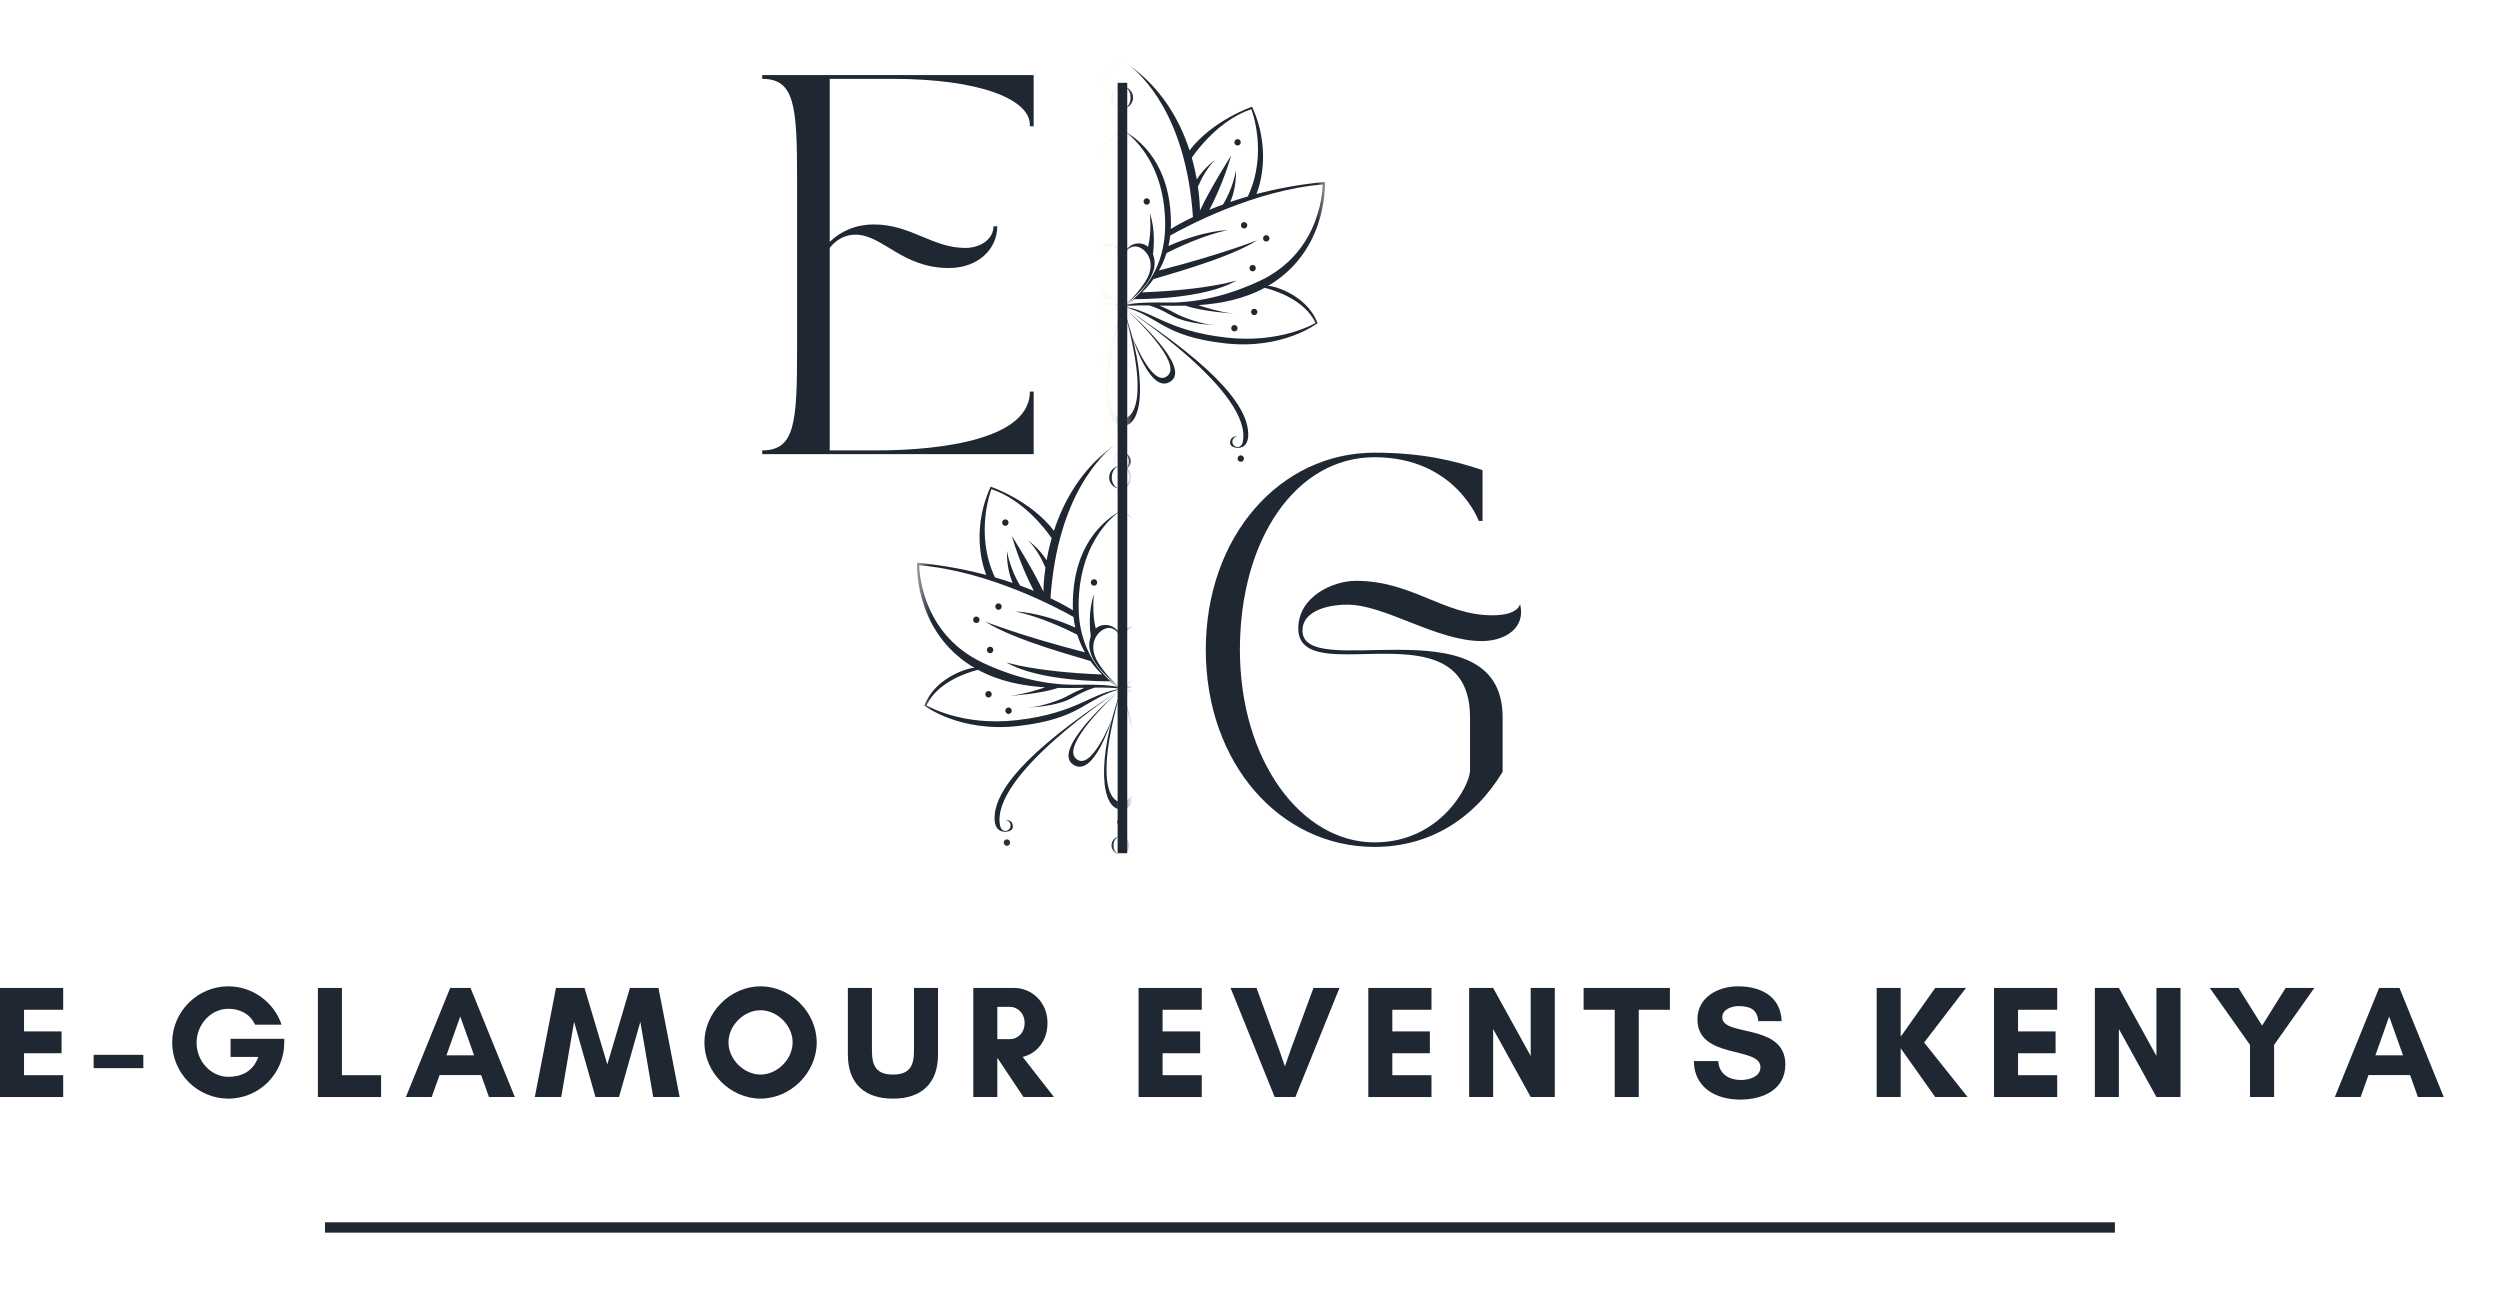 <svg width="149" height="77" viewBox="0 0 149 77" fill="none" xmlns="http://www.w3.org/2000/svg">
<g id="Logo">
<path id="Vector" d="M45.428 4.7C47.371 4.7 47.507 6.304 47.507 10.755V20.787C47.507 25.238 47.371 26.842 45.428 26.842V27.068H61.606V23.34H61.379C61.379 26.594 54.488 26.842 52.342 26.842H49.45V14.777C49.812 14.302 50.377 13.964 51.031 13.986C52.636 14.031 53.787 15.974 56.545 15.974C58.33 15.974 59.437 14.822 59.437 13.489H59.21C59.21 14.28 58.397 14.777 57.539 14.777C55.551 14.777 54.307 13.377 52.071 13.377C51.031 13.377 50.128 13.761 49.45 14.415V4.7H53.2C58.397 4.7 61.379 5.92 61.379 7.434V7.525H61.606V4.475H45.428V4.7Z" fill="#1F2732"/>
<path id="Vector_2" d="M71.865 38.728C71.865 45.507 76.294 50.476 81.92 50.476C85.15 50.476 87.838 48.85 89.556 46.003V42.75C89.556 39.135 86.324 38.728 83.229 38.728C80.383 38.728 77.627 39.09 77.627 37.576C77.627 36.515 78.914 36.039 80.314 36.039C82.552 36.039 85.603 38.208 88.314 38.208C89.714 38.208 90.956 37.418 90.595 35.995C90.595 35.995 90.527 36.672 88.946 36.672C86.031 36.672 84.178 34.617 80.812 34.617C79.457 34.617 77.377 35.543 77.377 37.462C77.377 38.796 78.666 38.999 80.314 38.999C83.343 38.999 87.613 38.344 87.613 42.75V45.935C87.613 46.749 85.895 50.206 81.92 50.206C77.558 50.206 73.898 45.326 73.898 38.728C73.898 32.131 77.243 27.251 81.92 27.251C86.755 27.251 88.133 31.046 88.133 31.046H88.359V28.019C86.619 27.432 84.698 26.98 81.92 26.98C76.294 26.98 71.865 31.95 71.865 38.728Z" fill="#1F2732"/>
<path id="Vector_3" d="M66.897 50.85V4.935" stroke="#1F2732" stroke-width="0.574"/>
<g id="Mask group">
<mask id="mask0_728_4196" style="mask-type:luminance" maskUnits="userSpaceOnUse" x="54" y="26" width="13" height="25">
<g id="Group">
<path id="Vector_4" d="M54.652 26.592H66.979V50.923H54.652V26.592Z" fill="white"/>
</g>
</mask>
<g mask="url(#mask0_728_4196)">
<g id="Group_2">
<path id="Vector_5" d="M73.558 42.551C73.664 42.551 73.75 42.465 73.75 42.358C73.75 42.251 73.664 42.166 73.558 42.166C73.452 42.166 73.367 42.251 73.367 42.358C73.367 42.465 73.452 42.551 73.558 42.551ZM74.754 41.571C74.86 41.571 74.945 41.484 74.945 41.378C74.945 41.272 74.86 41.185 74.754 41.185C74.648 41.185 74.563 41.272 74.563 41.378C74.563 41.484 74.648 41.571 74.754 41.571ZM74.657 38.544C74.551 38.544 74.466 38.631 74.466 38.737C74.466 38.843 74.551 38.93 74.657 38.93C74.763 38.93 74.848 38.843 74.848 38.737C74.848 38.631 74.763 38.544 74.657 38.544ZM73.75 31.34C73.856 31.34 73.942 31.253 73.942 31.147C73.942 31.041 73.856 30.954 73.75 30.954C73.645 30.954 73.558 31.041 73.558 31.147C73.558 31.253 73.645 31.34 73.75 31.34ZM74.144 35.958C74.038 35.958 73.953 36.044 73.953 36.151C73.953 36.257 74.038 36.344 74.144 36.344C74.25 36.344 74.335 36.257 74.335 36.151C74.335 36.044 74.25 35.958 74.144 35.958ZM75.477 36.746C75.373 36.746 75.286 36.833 75.286 36.94C75.286 37.046 75.373 37.133 75.477 37.133C75.584 37.133 75.67 37.046 75.67 36.94C75.67 36.833 75.584 36.746 75.477 36.746ZM74.065 49.204C74.029 49.376 73.923 49.522 73.75 49.522C73.575 49.522 73.434 49.379 73.434 49.204C73.434 49.029 73.575 48.886 73.75 48.886C73.75 48.886 73.344 48.802 73.301 49.235C73.276 49.495 73.585 49.575 73.751 49.575C73.917 49.575 74.503 49.54 74.376 48.486C74.219 47.2 72.924 45.014 66.853 41.069C67.243 41.324 74.666 46.227 74.065 49.204ZM66.837 47.817V48.246C68.043 48.246 68.372 45.37 66.837 41.058C68.826 47.927 66.837 47.817 66.837 47.817ZM66.841 41.061C66.846 41.064 66.849 41.067 66.853 41.069C66.849 41.066 66.844 41.063 66.841 41.061C66.838 41.06 66.837 41.058 66.837 41.058C66.837 41.058 66.877 41.092 66.949 41.154C66.892 41.103 66.855 41.07 66.841 41.061ZM69.562 45.194C68.639 46.104 67.388 42.831 67.388 42.831C67.388 42.831 68.483 46.454 69.731 45.554C70.919 44.697 67.607 41.726 66.949 41.154C67.551 41.698 70.361 44.405 69.562 45.194ZM67.11 26.422C66.942 26.299 66.841 26.243 66.841 26.243C66.933 26.302 67.022 26.363 67.11 26.422ZM78.882 33.693C74.752 34.026 70.6 36.253 69.689 36.768C69.663 36.988 69.626 37.2 69.579 37.402C71.724 36.446 73.153 36.446 73.153 36.446C71.735 36.727 70.044 37.526 69.466 37.825C69.343 38.215 69.185 38.565 69.009 38.879C72.854 37.888 74.945 37.048 74.945 37.048C73.185 38.188 69.11 39.239 68.675 39.401C68.451 39.713 68.212 39.977 67.985 40.199C72.073 40.037 73.702 39.472 73.702 39.472C71.745 40.635 67.737 40.607 67.518 40.605C67.243 40.82 67.021 40.956 66.913 41.019L67.113 40.925C67.113 40.925 67.627 40.779 69.433 40.81C71.189 40.84 73.102 40.435 75.084 39.505C78.914 37.71 78.882 33.693 78.882 33.693ZM71.289 33.388C71.742 32.67 72.386 32.211 72.386 32.211C71.889 32.714 71.549 33.382 71.36 33.827C71.455 34.488 71.478 34.999 71.482 35.266C72.109 33.911 73.367 31.935 73.367 31.935C72.913 33.486 72.327 34.689 72.05 35.217C72.304 35.112 72.576 35.006 72.866 34.9C73.499 33.879 73.654 32.827 73.654 32.827C73.676 33.73 73.46 34.398 73.313 34.743C73.657 34.627 74.022 34.51 74.409 34.399L74.368 34.41C75.609 31.773 74.579 29.152 74.579 29.152C72.693 29.781 71.37 31.524 70.987 32.077C71.121 32.543 71.218 32.986 71.289 33.388ZM66.835 41.054C66.835 41.054 66.835 41.054 66.834 41.054C66.834 41.054 66.834 41.054 66.832 41.054L66.834 41.055L66.835 41.054ZM66.756 41.019C66.647 40.956 66.424 40.82 66.149 40.605C65.933 40.607 61.924 40.635 59.968 39.472C59.968 39.472 61.595 40.037 65.684 40.199C65.456 39.977 65.218 39.713 64.993 39.401C64.559 39.239 60.483 38.188 58.724 37.048C58.724 37.048 60.813 37.888 64.661 38.879C64.483 38.565 64.324 38.215 64.202 37.825C63.623 37.526 61.934 36.727 60.514 36.446C60.514 36.446 61.945 36.446 64.088 37.402C64.042 37.2 64.004 36.988 63.979 36.768C63.067 36.253 58.915 34.026 54.787 33.693C54.787 33.693 54.756 37.71 58.585 39.505C60.565 40.435 62.48 40.84 64.235 40.81C66.042 40.779 66.554 40.925 66.554 40.925L66.756 41.019ZM59.299 34.41L59.259 34.399C59.646 34.51 60.011 34.627 60.355 34.743C60.208 34.398 59.991 33.73 60.015 32.827C60.015 32.827 60.171 33.879 60.801 34.9C61.093 35.006 61.365 35.112 61.619 35.217C61.341 34.689 60.757 33.486 60.301 31.935C60.301 31.935 61.561 33.911 62.187 35.266C62.191 34.999 62.214 34.488 62.308 33.827C62.12 33.382 61.779 32.714 61.283 32.211C61.283 32.211 61.925 32.67 62.378 33.388C62.45 32.986 62.547 32.543 62.68 32.077C62.299 31.524 60.975 29.781 59.09 29.152C59.09 29.152 58.059 31.773 59.299 34.41ZM72.978 43.269C69.14 42.828 69.029 41.611 66.837 41.058C68.595 41.245 69.411 42.5 73.05 42.92C76.374 43.304 78.45 42.039 78.45 42.039C77.793 40.647 76.032 40.085 75.382 39.921C74.099 40.617 72.702 40.877 71.384 40.965C71.839 41.124 72.66 41.378 73.455 41.474C73.455 41.474 71.611 41.351 70.614 41C70.062 41.013 69.533 41.004 69.04 40.995C69.264 41.091 69.686 41.278 69.986 41.45C70.413 41.696 71.62 42.142 72.383 42.164C72.464 42.167 70.747 42.154 69.731 41.571C69.11 41.215 68.669 41.055 68.42 40.983C67.802 40.976 67.264 40.983 66.843 41.057C66.841 41.057 66.841 41.057 66.84 41.057C66.84 41.058 66.84 41.058 66.841 41.058C66.841 41.058 66.84 41.058 66.84 41.057L66.841 41.058H66.828L66.829 41.057H66.828H66.826C66.405 40.983 65.865 40.976 65.248 40.983C64.999 41.055 64.559 41.215 63.939 41.571C62.922 42.154 61.205 42.167 61.284 42.164C62.048 42.142 63.254 41.696 63.683 41.45C63.984 41.278 64.404 41.091 64.629 40.995C64.136 41.004 63.605 41.013 63.055 41C62.057 41.351 60.213 41.474 60.213 41.474C61.008 41.378 61.828 41.124 62.286 40.965C60.966 40.877 59.568 40.617 58.286 39.921C57.636 40.085 55.875 40.647 55.218 42.039C55.218 42.039 57.295 43.304 60.618 42.92C64.259 42.5 65.073 41.245 66.832 41.058C64.638 41.611 64.529 42.828 60.689 43.269C57.186 43.672 55.095 42.053 55.095 42.053C55.753 40.284 57.947 39.731 58.101 39.816C57.938 39.722 57.776 39.62 57.618 39.51C54.437 37.297 54.656 33.538 54.656 33.538C56.243 33.687 57.655 33.965 58.872 34.292L58.781 34.266C58.781 34.266 57.727 31.88 59.044 29.005C59.044 29.005 61.423 29.808 62.815 31.637C63.387 29.874 64.48 27.862 66.559 26.422C65.696 27.058 63.036 29.498 62.608 35.655C63.295 35.982 63.749 36.251 63.946 36.375C63.94 36.272 63.939 36.166 63.939 36.06C63.939 32.434 65.84 30.968 66.828 30.415C66.828 30.415 64.285 31.933 64.285 36.129C64.285 39.396 66.426 40.817 66.777 41.028L66.832 41.054C66.834 41.054 66.834 41.054 66.834 41.052C66.828 41.049 66.819 41.042 66.805 41.031C66.816 41.039 66.825 41.045 66.834 41.052C66.844 41.045 66.853 41.039 66.862 41.031C66.849 41.042 66.84 41.049 66.834 41.052C66.835 41.054 66.835 41.054 66.835 41.054L66.891 41.028C67.243 40.817 69.382 39.396 69.382 36.129C69.382 31.933 66.841 30.415 66.841 30.415C67.828 30.968 69.731 32.434 69.731 36.06C69.731 36.166 69.728 36.272 69.723 36.375C69.92 36.251 70.373 35.982 71.061 35.655C70.633 29.498 67.971 27.058 67.11 26.422C69.189 27.862 70.282 29.874 70.855 31.637C72.245 29.808 74.624 29.005 74.624 29.005C75.941 31.88 74.887 34.266 74.887 34.266L74.797 34.292C76.014 33.965 77.425 33.687 79.012 33.538C79.012 33.538 79.232 37.297 76.05 39.51C75.891 39.62 75.731 39.722 75.569 39.816C75.721 39.731 77.915 40.284 78.574 42.053C78.574 42.053 76.482 43.672 72.978 43.269ZM66.968 48.977C66.968 48.871 66.883 48.784 66.777 48.784C66.671 48.784 66.586 48.871 66.586 48.977C66.586 49.084 66.671 49.169 66.777 49.169C66.883 49.169 66.968 49.084 66.968 48.977ZM73.942 50.026C73.836 50.026 73.75 50.113 73.75 50.22C73.75 50.326 73.836 50.413 73.942 50.413C74.047 50.413 74.134 50.326 74.134 50.22C74.134 50.113 74.047 50.026 73.942 50.026ZM60.012 50.026C59.908 50.026 59.821 50.113 59.821 50.22C59.821 50.326 59.908 50.413 60.012 50.413C60.118 50.413 60.205 50.326 60.205 50.22C60.205 50.113 60.118 50.026 60.012 50.026ZM60.109 42.166C60.003 42.166 59.918 42.251 59.918 42.358C59.918 42.465 60.003 42.551 60.109 42.551C60.216 42.551 60.301 42.465 60.301 42.358C60.301 42.251 60.216 42.166 60.109 42.166ZM58.915 41.185C58.809 41.185 58.724 41.272 58.724 41.378C58.724 41.484 58.809 41.571 58.915 41.571C59.021 41.571 59.107 41.484 59.107 41.378C59.107 41.272 59.021 41.185 58.915 41.185ZM59.011 38.544C58.905 38.544 58.82 38.631 58.82 38.737C58.82 38.843 58.905 38.93 59.011 38.93C59.117 38.93 59.202 38.843 59.202 38.737C59.202 38.631 59.117 38.544 59.011 38.544ZM59.918 31.34C60.024 31.34 60.109 31.253 60.109 31.147C60.109 31.041 60.024 30.954 59.918 30.954C59.812 30.954 59.727 31.041 59.727 31.147C59.727 31.253 59.812 31.34 59.918 31.34ZM66.643 32.634C66.643 32.742 66.728 32.827 66.834 32.827C66.94 32.827 67.025 32.742 67.025 32.634C67.025 32.528 66.94 32.441 66.834 32.441C66.728 32.441 66.643 32.528 66.643 32.634ZM68.465 34.716C68.465 34.609 68.378 34.522 68.273 34.522C68.167 34.522 68.08 34.609 68.08 34.716C68.08 34.822 68.167 34.909 68.273 34.909C68.378 34.909 68.465 34.822 68.465 34.716ZM65.012 34.716C65.012 34.822 65.097 34.909 65.203 34.909C65.309 34.909 65.394 34.822 65.394 34.716C65.394 34.609 65.309 34.522 65.203 34.522C65.097 34.522 65.012 34.609 65.012 34.716ZM59.51 36.344C59.616 36.344 59.701 36.257 59.701 36.151C59.701 36.044 59.616 35.958 59.51 35.958C59.404 35.958 59.319 36.044 59.319 36.151C59.319 36.257 59.404 36.344 59.51 36.344ZM58.19 36.746C58.084 36.746 57.999 36.833 57.999 36.94C57.999 37.046 58.084 37.133 58.19 37.133C58.297 37.133 58.382 37.046 58.382 36.94C58.382 36.833 58.297 36.746 58.19 36.746ZM66.777 49.848C67.003 49.848 67.187 50.089 67.187 50.385C67.187 50.682 67.003 50.923 66.777 50.923C67.072 50.923 67.311 50.682 67.311 50.385C67.311 50.089 67.072 49.848 66.777 49.848ZM66.368 50.385C66.368 50.089 66.551 49.848 66.777 49.848C66.483 49.848 66.245 50.089 66.245 50.385C66.245 50.682 66.483 50.923 66.777 50.923C66.551 50.923 66.368 50.682 66.368 50.385ZM67.294 28.454C67.294 28.827 67.063 29.131 66.777 29.131C67.149 29.131 67.45 28.827 67.45 28.454C67.45 28.079 67.149 27.775 66.777 27.775C67.063 27.775 67.294 28.079 67.294 28.454ZM66.105 28.454C66.105 28.827 66.406 29.131 66.777 29.131C66.492 29.131 66.26 28.827 66.26 28.454C66.26 28.079 66.492 27.775 66.777 27.775C66.406 27.775 66.105 28.079 66.105 28.454ZM65.472 39.533C64.641 38.23 65.658 37.326 66.187 37.434C66.728 37.544 66.828 38.193 66.828 38.193C66.828 38.175 66.826 38.158 66.825 38.141L66.841 38.193L66.897 37.995C66.97 37.795 67.136 37.504 67.481 37.434C68.01 37.326 69.026 38.23 68.195 39.533C67.657 40.377 67.018 40.909 66.862 41.031C68.653 39.661 68.819 38.744 68.729 38.2C68.711 38.094 68.684 37.993 68.65 37.898C68.702 37.489 68.795 36.39 68.46 35.422C68.46 35.422 68.584 36.54 68.352 37.45C68.203 37.32 68.015 37.245 67.789 37.245C67.445 37.244 67.143 37.428 66.977 37.706C66.977 36.722 66.841 34.302 66.841 34.302C66.668 35.383 66.692 37.706 66.692 37.706C66.526 37.429 66.224 37.244 65.879 37.245C65.649 37.247 65.456 37.324 65.305 37.459C65.07 36.547 65.196 35.422 65.196 35.422C64.853 36.413 64.958 37.54 65.009 37.927C64.979 38.012 64.955 38.103 64.94 38.2C64.849 38.744 65.015 39.661 66.805 41.031C66.651 40.909 66.012 40.377 65.472 39.533ZM66.814 41.069C66.819 41.067 66.823 41.064 66.826 41.061C66.814 41.07 66.777 41.103 66.72 41.154C66.792 41.092 66.832 41.058 66.832 41.058C66.831 41.058 66.829 41.06 66.826 41.061C66.825 41.063 66.82 41.066 66.814 41.069ZM59.293 48.486C59.165 49.54 59.752 49.575 59.918 49.575C60.083 49.575 60.394 49.495 60.367 49.235C60.323 48.802 59.92 48.886 59.92 48.886C60.093 48.886 60.233 49.029 60.233 49.204C60.233 49.379 60.093 49.522 59.92 49.522C59.745 49.522 59.639 49.376 59.604 49.204C59.003 46.227 66.424 41.324 66.814 41.069C60.745 45.014 59.45 47.2 59.293 48.486ZM66.832 48.246V47.817C66.832 47.817 64.843 47.927 66.832 41.058C65.296 45.37 65.625 48.246 66.832 48.246ZM63.939 45.554C65.185 46.454 66.281 42.831 66.281 42.831C66.281 42.831 65.03 46.104 64.108 45.194C63.308 44.405 66.116 41.699 66.72 41.154C66.061 41.726 62.751 44.697 63.939 45.554ZM66.828 26.243C66.737 26.302 66.647 26.363 66.559 26.422C66.728 26.299 66.828 26.243 66.828 26.243Z" fill="#1F2732"/>
</g>
</g>
</g>
<g id="Mask group_2">
<mask id="mask1_728_4196" style="mask-type:luminance" maskUnits="userSpaceOnUse" x="66" y="3" width="13" height="26">
<g id="Group_3">
<path id="Vector_6" d="M66.955 3.634H78.965V28.026H66.955V3.634Z" fill="white"/>
</g>
</mask>
<g mask="url(#mask1_728_4196)">
<g id="Group_4">
<path id="Vector_7" d="M73.57 19.752C73.675 19.752 73.76 19.667 73.76 19.562C73.76 19.456 73.675 19.371 73.57 19.371C73.466 19.371 73.382 19.456 73.382 19.562C73.382 19.667 73.466 19.752 73.57 19.752ZM74.751 18.784C74.857 18.784 74.941 18.698 74.941 18.592C74.941 18.488 74.857 18.402 74.751 18.402C74.648 18.402 74.563 18.488 74.563 18.592C74.563 18.698 74.648 18.784 74.751 18.784ZM74.657 15.791C74.552 15.791 74.467 15.878 74.467 15.982C74.467 16.089 74.552 16.174 74.657 16.174C74.762 16.174 74.846 16.089 74.846 15.982C74.846 15.878 74.762 15.791 74.657 15.791ZM73.76 8.672C73.865 8.672 73.95 8.587 73.95 8.481C73.95 8.376 73.865 8.29 73.76 8.29C73.656 8.29 73.57 8.376 73.57 8.481C73.57 8.587 73.656 8.672 73.76 8.672ZM74.149 13.235C74.044 13.235 73.961 13.321 73.961 13.427C73.961 13.531 74.044 13.618 74.149 13.618C74.254 13.618 74.339 13.531 74.339 13.427C74.339 13.321 74.254 13.235 74.149 13.235ZM75.469 14.016C75.364 14.016 75.279 14.101 75.279 14.207C75.279 14.312 75.364 14.397 75.469 14.397C75.573 14.397 75.659 14.312 75.659 14.207C75.659 14.101 75.573 14.016 75.469 14.016ZM74.071 26.328C74.037 26.497 73.932 26.642 73.759 26.642C73.587 26.642 73.448 26.502 73.448 26.328C73.448 26.155 73.587 26.013 73.759 26.013C73.759 26.013 73.36 25.931 73.316 26.358C73.291 26.615 73.597 26.693 73.762 26.693C73.925 26.693 74.505 26.66 74.378 25.62C74.224 24.347 72.944 22.187 66.943 18.287C67.329 18.54 74.665 23.386 74.071 26.328ZM66.927 24.958V25.381C68.12 25.381 68.444 22.54 66.927 18.277C68.892 25.067 66.927 24.958 66.927 24.958ZM66.931 18.28C66.936 18.283 66.939 18.284 66.943 18.287C66.937 18.284 66.934 18.281 66.931 18.28C66.928 18.278 66.927 18.277 66.927 18.277C66.927 18.277 66.966 18.311 67.037 18.371C66.981 18.322 66.945 18.289 66.931 18.28ZM69.62 22.365C68.709 23.264 67.471 20.029 67.471 20.029C67.471 20.029 68.553 23.61 69.788 22.72C70.961 21.873 67.688 18.937 67.037 18.371C67.634 18.909 70.411 21.584 69.62 22.365ZM67.196 3.812C67.03 3.689 66.93 3.634 66.93 3.634C67.021 3.692 67.109 3.752 67.196 3.812ZM78.833 10.996C74.751 11.327 70.647 13.528 69.746 14.037C69.72 14.255 69.684 14.464 69.638 14.663C71.757 13.718 73.171 13.718 73.171 13.718C71.768 13.996 70.099 14.787 69.526 15.083C69.405 15.467 69.248 15.812 69.073 16.123C72.876 15.143 74.941 14.313 74.941 14.313C73.201 15.44 69.173 16.479 68.744 16.639C68.522 16.947 68.287 17.21 68.061 17.426C72.103 17.268 73.713 16.709 73.713 16.709C71.778 17.858 67.816 17.831 67.601 17.828C67.329 18.042 67.109 18.177 67.002 18.238L67.2 18.145C67.2 18.145 67.709 18 69.493 18.032C71.228 18.062 73.121 17.661 75.079 16.742C78.865 14.968 78.833 10.996 78.833 10.996ZM71.329 10.696C71.775 9.988 72.412 9.533 72.412 9.533C71.92 10.029 71.584 10.69 71.397 11.129C71.492 11.783 71.514 12.288 71.518 12.552C72.137 11.213 73.382 9.26 73.382 9.26C72.932 10.793 72.354 11.981 72.079 12.503C72.33 12.4 72.599 12.295 72.888 12.191C73.511 11.182 73.665 10.142 73.665 10.142C73.687 11.034 73.473 11.693 73.328 12.035C73.668 11.92 74.029 11.805 74.412 11.696L74.372 11.706C75.599 9.1 74.579 6.509 74.579 6.509C72.716 7.131 71.408 8.853 71.03 9.399C71.161 9.86 71.258 10.298 71.329 10.696ZM66.925 18.272C66.925 18.272 66.925 18.272 66.924 18.272C66.924 18.272 66.924 18.272 66.922 18.272L66.924 18.274L66.925 18.272ZM66.846 18.238C66.74 18.177 66.519 18.042 66.248 17.828C66.033 17.831 62.071 17.858 60.137 16.709C60.137 16.709 61.745 17.268 65.788 17.426C65.562 17.21 65.326 16.947 65.105 16.639C64.674 16.479 60.646 15.44 58.907 14.313C58.907 14.313 60.972 15.143 64.776 16.123C64.6 15.812 64.443 15.467 64.322 15.083C63.751 14.787 62.08 13.996 60.678 13.718C60.678 13.718 62.09 13.718 64.21 14.663C64.163 14.464 64.127 14.255 64.102 14.037C63.201 13.528 59.096 11.327 55.014 10.996C55.014 10.996 54.985 14.968 58.769 16.742C60.729 17.661 62.619 18.062 64.355 18.032C66.141 18 66.647 18.145 66.647 18.145L66.846 18.238ZM59.476 11.706L59.437 11.696C59.82 11.805 60.18 11.92 60.519 12.035C60.374 11.693 60.161 11.034 60.183 10.142C60.183 10.142 60.337 11.182 60.962 12.191C61.249 12.295 61.518 12.4 61.769 12.503C61.494 11.981 60.917 10.793 60.467 9.26C60.467 9.26 61.711 11.213 62.329 12.552C62.334 12.288 62.356 11.783 62.45 11.129C62.264 10.69 61.927 10.029 61.435 9.533C61.435 9.533 62.072 9.988 62.521 10.696C62.591 10.298 62.687 9.86 62.818 9.399C62.441 8.853 61.134 7.131 59.27 6.509C59.27 6.509 58.25 9.1 59.476 11.706ZM72.998 20.462C69.203 20.026 69.096 18.822 66.927 18.277C68.664 18.462 69.471 19.703 73.068 20.118C76.354 20.496 78.407 19.247 78.407 19.247C77.757 17.87 76.016 17.316 75.373 17.153C74.106 17.842 72.725 18.098 71.421 18.186C71.871 18.341 72.683 18.592 73.469 18.686C73.469 18.686 71.645 18.565 70.66 18.218C70.115 18.232 69.592 18.223 69.105 18.214C69.327 18.31 69.743 18.494 70.039 18.664C70.462 18.907 71.654 19.347 72.409 19.371C72.488 19.372 70.79 19.359 69.788 18.784C69.173 18.432 68.738 18.274 68.492 18.204C67.882 18.195 67.348 18.202 66.933 18.275L66.93 18.277C66.93 18.277 66.931 18.275 66.933 18.275C66.931 18.275 66.93 18.275 66.93 18.275V18.277H66.918L66.919 18.275H66.918H66.916C66.499 18.202 65.967 18.195 65.358 18.204C65.109 18.274 64.674 18.432 64.062 18.784C63.057 19.359 61.359 19.372 61.438 19.371C62.193 19.347 63.386 18.907 63.809 18.664C64.106 18.494 64.522 18.31 64.745 18.214C64.257 18.223 63.733 18.232 63.189 18.218C62.202 18.565 60.379 18.686 60.379 18.686C61.165 18.592 61.977 18.341 62.428 18.186C61.123 18.098 59.742 17.842 58.475 17.153C57.832 17.316 56.092 17.87 55.442 19.247C55.442 19.247 57.496 20.496 60.779 20.118C64.379 19.703 65.184 18.462 66.922 18.277C64.754 18.822 64.644 20.026 60.85 20.462C57.388 20.861 55.319 19.26 55.319 19.26C55.971 17.512 58.14 16.965 58.291 17.05C58.129 16.956 57.971 16.855 57.814 16.746C54.669 14.561 54.886 10.844 54.886 10.844C56.455 10.99 57.85 11.265 59.053 11.588L58.963 11.564C58.963 11.564 57.923 9.206 59.223 6.363C59.223 6.363 61.576 7.158 62.951 8.965C63.516 7.222 64.597 5.233 66.652 3.812C65.8 4.439 63.169 6.852 62.746 12.936C63.426 13.261 63.873 13.527 64.069 13.648C64.065 13.546 64.062 13.443 64.062 13.337C64.062 9.753 65.942 8.305 66.918 7.758C66.918 7.758 64.405 9.258 64.405 13.406C64.405 16.634 66.52 18.038 66.868 18.247L66.922 18.272C66.924 18.272 66.924 18.272 66.924 18.271C66.918 18.268 66.909 18.26 66.895 18.25C66.906 18.257 66.915 18.265 66.924 18.271C66.934 18.265 66.943 18.257 66.952 18.25C66.939 18.26 66.93 18.268 66.924 18.271C66.925 18.272 66.925 18.272 66.925 18.272L66.981 18.247C67.329 18.038 69.444 16.634 69.444 13.406C69.444 9.258 66.93 7.758 66.93 7.758C67.906 8.305 69.788 9.753 69.788 13.337C69.788 13.443 69.785 13.546 69.779 13.648C69.974 13.527 70.423 13.261 71.101 12.936C70.68 6.852 68.048 4.439 67.196 3.812C69.252 5.233 70.332 7.222 70.898 8.965C72.272 7.158 74.624 6.363 74.624 6.363C75.926 9.206 74.884 11.564 74.884 11.564L74.795 11.588C75.998 11.265 77.392 10.99 78.962 10.844C78.962 10.844 79.178 14.561 76.034 16.746C75.877 16.855 75.718 16.956 75.557 17.05C75.709 16.965 77.878 17.512 78.528 19.26C78.528 19.26 76.461 20.861 72.998 20.462ZM67.057 26.104C67.057 25.998 66.972 25.913 66.867 25.913C66.762 25.913 66.679 25.998 66.679 26.104C66.679 26.209 66.762 26.294 66.867 26.294C66.972 26.294 67.057 26.209 67.057 26.104ZM73.95 27.14C73.846 27.14 73.76 27.227 73.76 27.331C73.76 27.438 73.846 27.523 73.95 27.523C74.055 27.523 74.138 27.438 74.138 27.331C74.138 27.227 74.055 27.14 73.95 27.14ZM60.181 27.14C60.077 27.14 59.992 27.227 59.992 27.331C59.992 27.438 60.077 27.523 60.181 27.523C60.286 27.523 60.371 27.438 60.371 27.331C60.371 27.227 60.286 27.14 60.181 27.14ZM60.277 19.371C60.172 19.371 60.087 19.456 60.087 19.562C60.087 19.667 60.172 19.752 60.277 19.752C60.382 19.752 60.467 19.667 60.467 19.562C60.467 19.456 60.382 19.371 60.277 19.371ZM59.096 18.402C58.992 18.402 58.907 18.488 58.907 18.592C58.907 18.698 58.992 18.784 59.096 18.784C59.201 18.784 59.286 18.698 59.286 18.592C59.286 18.488 59.201 18.402 59.096 18.402ZM59.192 15.791C59.087 15.791 59.002 15.878 59.002 15.982C59.002 16.089 59.087 16.174 59.192 16.174C59.295 16.174 59.38 16.089 59.38 15.982C59.38 15.878 59.295 15.791 59.192 15.791ZM60.087 8.672C60.192 8.672 60.277 8.587 60.277 8.481C60.277 8.376 60.192 8.29 60.087 8.29C59.983 8.29 59.899 8.376 59.899 8.481C59.899 8.587 59.983 8.672 60.087 8.672ZM66.734 9.952C66.734 10.056 66.819 10.142 66.924 10.142C67.028 10.142 67.114 10.056 67.114 9.952C67.114 9.846 67.028 9.76 66.924 9.76C66.819 9.76 66.734 9.846 66.734 9.952ZM68.535 12.008C68.535 11.902 68.45 11.817 68.345 11.817C68.242 11.817 68.157 11.902 68.157 12.008C68.157 12.113 68.242 12.2 68.345 12.2C68.45 12.2 68.535 12.113 68.535 12.008ZM65.123 12.008C65.123 12.113 65.208 12.2 65.313 12.2C65.417 12.2 65.501 12.113 65.501 12.008C65.501 11.902 65.417 11.817 65.313 11.817C65.208 11.817 65.123 11.902 65.123 12.008ZM59.684 13.618C59.788 13.618 59.874 13.531 59.874 13.427C59.874 13.321 59.788 13.235 59.684 13.235C59.579 13.235 59.495 13.321 59.495 13.427C59.495 13.531 59.579 13.618 59.684 13.618ZM58.38 14.016C58.276 14.016 58.191 14.101 58.191 14.207C58.191 14.312 58.276 14.397 58.38 14.397C58.485 14.397 58.569 14.312 58.569 14.207C58.569 14.101 58.485 14.016 58.38 14.016ZM66.867 26.965C67.091 26.965 67.272 27.203 67.272 27.496C67.272 27.789 67.091 28.026 66.867 28.026C67.159 28.026 67.395 27.789 67.395 27.496C67.395 27.203 67.159 26.965 66.867 26.965ZM66.463 27.496C66.463 27.203 66.644 26.965 66.867 26.965C66.577 26.965 66.341 27.203 66.341 27.496C66.341 27.789 66.577 28.026 66.867 28.026C66.644 28.026 66.463 27.789 66.463 27.496ZM67.378 5.819C67.378 6.188 67.15 6.489 66.867 6.489C67.235 6.489 67.532 6.188 67.532 5.819C67.532 5.448 67.235 5.148 66.867 5.148C67.15 5.148 67.378 5.448 67.378 5.819ZM66.203 5.819C66.203 6.188 66.501 6.489 66.867 6.489C66.586 6.489 66.357 6.188 66.357 5.819C66.357 5.448 66.586 5.148 66.867 5.148C66.501 5.148 66.203 5.448 66.203 5.819ZM65.579 16.77C64.757 15.482 65.761 14.588 66.284 14.694C66.818 14.803 66.918 15.444 66.918 15.444C66.918 15.427 66.916 15.41 66.915 15.394L66.93 15.444L66.985 15.25C67.058 15.051 67.221 14.764 67.564 14.694C68.087 14.588 69.091 15.482 68.269 16.77C67.737 17.604 67.105 18.129 66.952 18.25C68.722 16.896 68.886 15.99 68.797 15.453C68.779 15.347 68.753 15.247 68.719 15.155C68.77 14.749 68.862 13.664 68.531 12.706C68.531 12.706 68.655 13.811 68.424 14.711C68.278 14.582 68.091 14.509 67.868 14.507C67.528 14.506 67.23 14.69 67.066 14.963C67.066 13.99 66.93 11.599 66.93 11.599C66.759 12.667 66.783 14.963 66.783 14.963C66.619 14.69 66.322 14.506 65.981 14.507C65.752 14.509 65.562 14.586 65.413 14.72C65.181 13.818 65.305 12.706 65.305 12.706C64.966 13.685 65.069 14.799 65.12 15.181C65.09 15.267 65.067 15.356 65.051 15.453C64.963 15.99 65.126 16.896 66.895 18.25C66.743 18.129 66.111 17.604 65.579 16.77ZM66.904 18.287C66.909 18.284 66.913 18.283 66.916 18.28C66.904 18.289 66.867 18.322 66.812 18.371C66.882 18.311 66.922 18.277 66.922 18.277C66.921 18.277 66.919 18.278 66.916 18.28C66.915 18.281 66.91 18.284 66.904 18.287ZM59.47 25.62C59.344 26.66 59.923 26.693 60.087 26.693C60.25 26.693 60.558 26.615 60.531 26.358C60.488 25.931 60.089 26.013 60.089 26.013C60.261 26.013 60.4 26.155 60.4 26.328C60.4 26.502 60.261 26.642 60.089 26.642C59.917 26.642 59.811 26.497 59.776 26.328C59.183 23.386 66.519 18.54 66.904 18.287C60.905 22.187 59.624 24.347 59.47 25.62ZM66.922 25.381V24.958C66.922 24.958 64.955 25.067 66.922 18.277C65.404 22.54 65.73 25.381 66.922 25.381ZM64.062 22.72C65.295 23.61 66.377 20.029 66.377 20.029C66.377 20.029 65.141 23.264 64.228 22.365C63.438 21.584 66.215 18.909 66.812 18.371C66.16 18.937 62.887 21.873 64.062 22.72ZM66.918 3.634C66.827 3.692 66.739 3.752 66.652 3.812C66.819 3.689 66.918 3.634 66.918 3.634Z" fill="#1F2732"/>
</g>
</g>
</g>
<path id="Vector_8" d="M3.766 64.082H1.432V62.773H3.669V61.472H1.432V60.182H3.766V58.882H0V65.383H3.766V64.082Z" fill="#1F2732"/>
<path id="Vector_9" d="M8.543 63.661V62.868H5.58V63.661H8.543Z" fill="#1F2732"/>
<path id="Vector_10" d="M13.607 60.124C14.239 60.124 14.888 60.384 15.202 61.071H16.782C16.332 59.723 15.042 58.785 13.607 58.785C11.771 58.785 10.262 60.297 10.262 62.133C10.262 63.967 11.771 65.478 13.607 65.478C15.462 65.478 16.942 63.976 16.942 62.133V61.912H13.742V62.994H15.395C15.042 63.976 14.239 64.178 13.607 64.178C12.576 64.178 11.716 63.251 11.716 62.15C11.716 61.052 12.576 60.124 13.607 60.124Z" fill="#1F2732"/>
<path id="Vector_11" d="M18.947 65.383H22.713V64.082H20.379V58.882H18.947V65.383Z" fill="#1F2732"/>
<path id="Vector_12" d="M28.256 62.898H26.609L27.431 60.583L28.256 62.898ZM30.683 65.383L28.044 58.882H26.83L24.191 65.383H25.729L26.198 64.073H28.676L29.142 65.383H30.683Z" fill="#1F2732"/>
<path id="Vector_13" d="M40.507 65.383L39.246 58.882H37.544L36.196 63.44L34.838 58.882H33.137L31.875 65.383H33.451L34.215 60.898L35.49 65.383H36.893L38.164 60.898L38.931 65.383H40.507Z" fill="#1F2732"/>
<path id="Vector_14" d="M47.241 62.124C47.241 63.125 46.332 64.044 45.328 64.044C44.326 64.044 43.417 63.125 43.417 62.124C43.417 61.119 44.326 60.211 45.328 60.211C46.332 60.211 47.241 61.119 47.241 62.124ZM48.676 62.133C48.676 60.336 47.125 58.785 45.328 58.785C43.533 58.785 41.982 60.336 41.982 62.133C41.982 63.928 43.533 65.478 45.328 65.478C47.125 65.478 48.676 63.928 48.676 62.133Z" fill="#1F2732"/>
<path id="Vector_15" d="M54.472 58.882V62.638C54.472 63.537 54.206 64.044 53.22 64.044C52.244 64.044 51.968 63.537 51.968 62.638V58.882H50.533V62.85C50.533 64.58 51.528 65.479 53.22 65.479C54.912 65.479 55.907 64.58 55.907 62.85V58.882H54.472Z" fill="#1F2732"/>
<path id="Vector_16" d="M59.44 63.058H59.449L61 65.383H62.817L60.952 62.994C61.773 62.792 62.431 62.066 62.431 60.965C62.431 59.733 61.497 58.882 60.444 58.882H58.008V65.383H59.44V63.058ZM60.207 60.009C60.627 60.009 61.067 60.375 61.067 60.965C61.067 61.588 60.627 61.932 60.207 61.932H59.44V60.009H60.207Z" fill="#1F2732"/>
<path id="Vector_17" d="M71.625 64.082H69.291V62.773H71.529V61.472H69.291V60.182H71.625V58.882H67.859V65.383H71.625V64.082Z" fill="#1F2732"/>
<path id="Vector_18" d="M79.833 58.882H78.282L76.937 62.535L76.581 63.556L76.228 62.535L74.889 58.882H73.342L75.971 65.383H77.204L79.833 58.882Z" fill="#1F2732"/>
<path id="Vector_19" d="M85.316 64.082H82.983V62.773H85.22V61.472H82.983V60.182H85.316V58.882H81.551V65.383H85.316V64.082Z" fill="#1F2732"/>
<path id="Vector_20" d="M92.665 65.383V58.882H91.23V62.936L88.992 58.882H87.561V65.383H88.992V61.328L91.23 65.383H92.665Z" fill="#1F2732"/>
<path id="Vector_21" d="M97.67 60.182H99.526V58.882H94.383V60.182H96.238V65.383H97.67V60.182Z" fill="#1F2732"/>
<path id="Vector_22" d="M103.767 64.368C103.058 64.368 102.448 64.015 102.409 63.241H100.955C100.965 64.827 102.274 65.536 103.709 65.536C105.039 65.536 106.406 64.971 106.406 63.44C106.406 60.965 102.647 61.796 102.647 60.641C102.647 60.153 103.212 59.963 103.613 59.963C104.332 59.963 104.724 60.182 104.798 60.859H106.185C106.136 59.379 104.933 58.785 103.594 58.785C102.409 58.785 101.167 59.418 101.167 60.756C101.167 63.154 104.923 62.342 104.923 63.604C104.923 64.188 104.217 64.368 103.767 64.368Z" fill="#1F2732"/>
<path id="Vector_23" d="M113.281 62.477L115.339 65.383H117.269L114.678 62.134L117.172 58.882H115.339L113.281 61.787V58.882H111.85V65.383H113.281V62.477Z" fill="#1F2732"/>
<path id="Vector_24" d="M122.609 64.082H120.276V62.773H122.513V61.472H120.276V60.182H122.609V58.882H118.844V65.383H122.609V64.082Z" fill="#1F2732"/>
<path id="Vector_25" d="M129.958 65.383V58.882H128.523V62.936L126.285 58.882H124.854V65.383H126.285V61.328L128.523 65.383H129.958Z" fill="#1F2732"/>
<path id="Vector_26" d="M134.101 65.383H135.536V62.275L137.934 58.882H136.223L134.82 61.129L133.414 58.882H131.703L134.101 62.275V65.383Z" fill="#1F2732"/>
<path id="Vector_27" d="M143.22 62.898H141.574L142.395 60.583L143.22 62.898ZM145.647 65.383L143.009 58.882H141.795L139.156 65.383H140.694L141.163 64.073H143.641L144.106 65.383H145.647Z" fill="#1F2732"/>
<path id="Vector_28" d="M19.369 73.158H126.049" stroke="#1F2732" stroke-width="0.616"/>
</g>
</svg>
